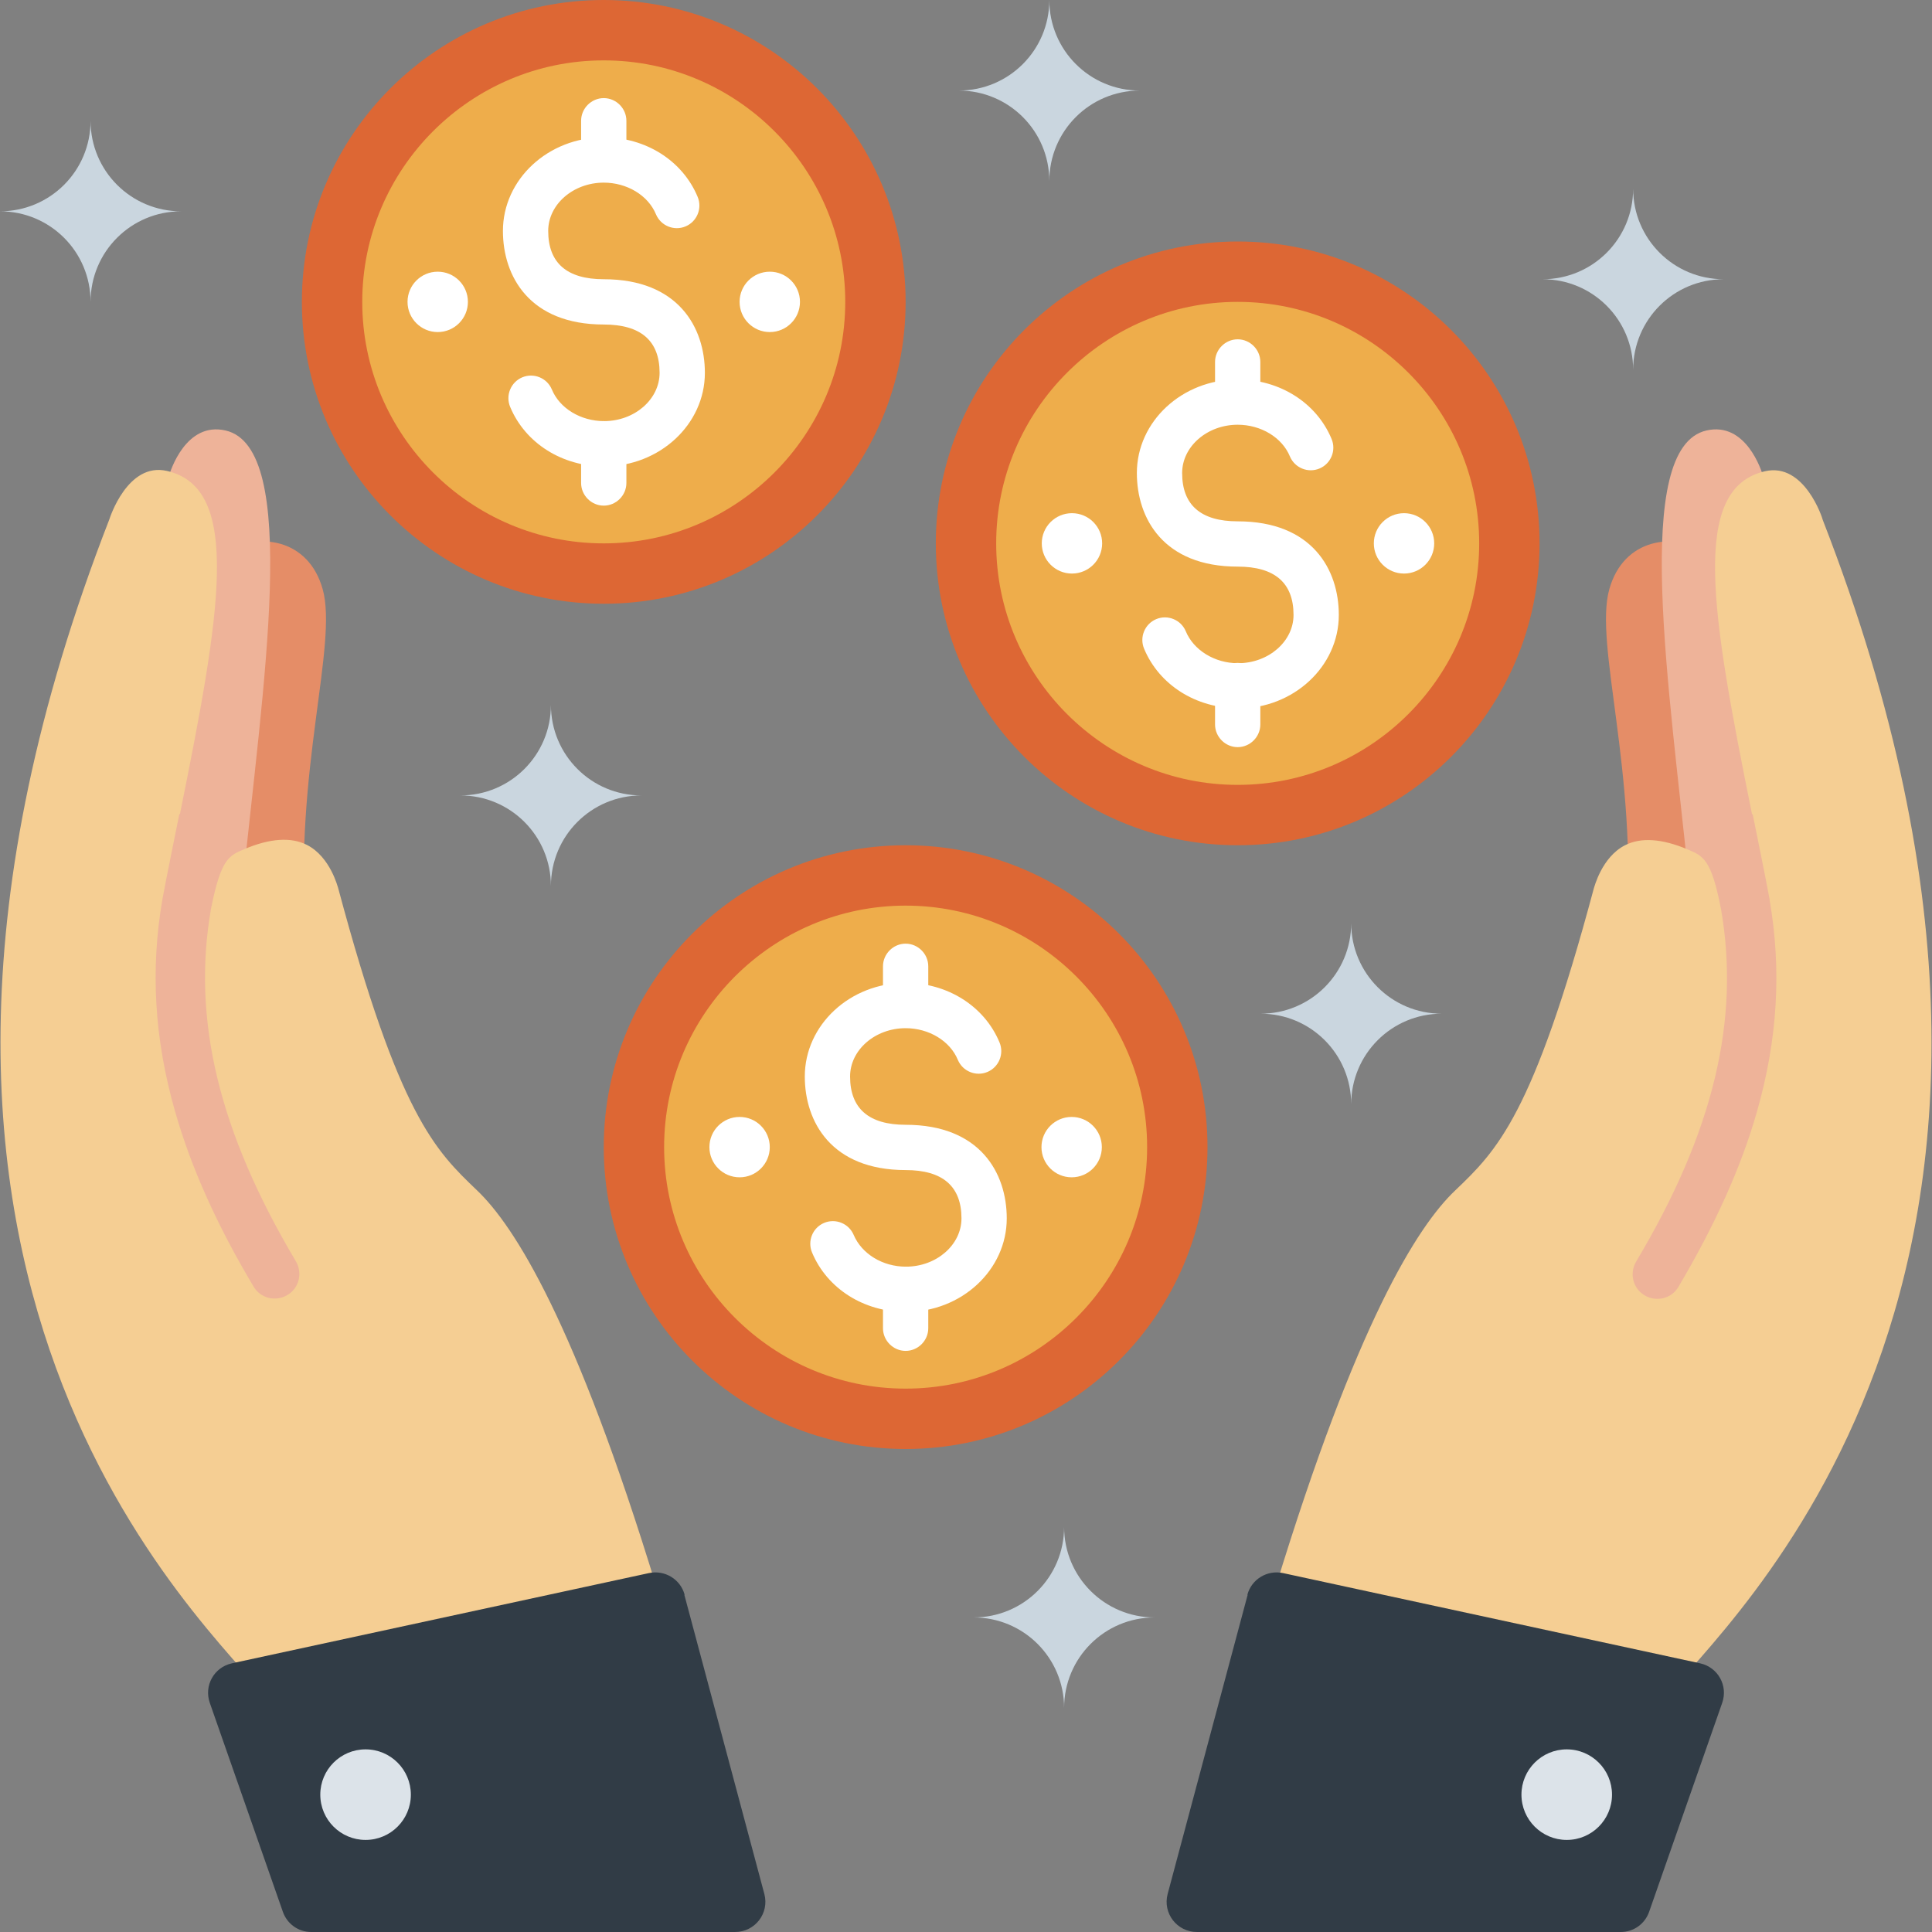 <svg xmlns="http://www.w3.org/2000/svg" id="Layer_141" viewBox="0 0 64 64"><rect x="0" y="0" width="64" height="64" fill="#808080" stroke="none"/><defs><style>.cls-1{fill:#f5ce93;}.cls-1,.cls-2,.cls-3,.cls-4,.cls-5,.cls-6,.cls-7,.cls-8,.cls-9{stroke-width:0px;}.cls-2{fill:#e58d67;}.cls-3{fill:#dce3e9;}.cls-4{fill:#eeb399;}.cls-5{fill:#dd6734;}.cls-6{fill:#eead4b;}.cls-7{fill:#313c46;}.cls-8{fill:#cad6df;}.cls-9{fill:#fff;}</style></defs><g id="Hifis"><g id="Group"><g id="Financial-Services"><circle id="Oval" class="cls-6" cx="20" cy="10" r="9"></circle><path id="Path" class="cls-9" d="M20.01,15.45c-1.39,0-2.61-.77-3.11-1.97-.16-.38.02-.82.4-.98.38-.16.82.02.98.4.26.63.96,1.05,1.73,1.05,1.01,0,1.84-.72,1.84-1.6,0-1.06-.62-1.6-1.85-1.6-2.46,0-3.34-1.6-3.34-3.1,0-1.71,1.5-3.1,3.34-3.1,1.39,0,2.61.77,3.11,1.97.16.38-.02.82-.4.98-.38.16-.82-.02-.98-.4-.26-.63-.96-1.05-1.73-1.05-1.01,0-1.84.72-1.84,1.6,0,1.06.62,1.6,1.84,1.6,2.47,0,3.35,1.6,3.35,3.1,0,1.71-1.5,3.1-3.34,3.1Z"></path><path id="Path-2" class="cls-9" d="M20,6.04c-.41,0-.75-.34-.75-.75v-1.29c0-.41.34-.75.75-.75s.75.34.75.75v1.29c0,.41-.34.75-.75.75Z"></path><path id="Path-3" class="cls-9" d="M20,16.75c-.41,0-.75-.34-.75-.75v-1.3c0-.41.34-.75.75-.75s.75.34.75.75v1.3c0,.41-.34.75-.75.75Z"></path><circle id="Oval-2" class="cls-9" cx="25.5" cy="10" r="1"></circle><circle id="Oval-3" class="cls-9" cx="14.5" cy="10" r="1"></circle><circle id="Oval-4" class="cls-6" cx="41" cy="18" r="9"></circle><path id="Path-4" class="cls-9" d="M41.01,23.46c-1.39,0-2.61-.77-3.11-1.97-.16-.38.02-.82.4-.98.38-.16.82.02.98.4.26.63.96,1.06,1.73,1.06,1.01,0,1.84-.72,1.84-1.6,0-1.06-.62-1.6-1.85-1.6-2.46,0-3.34-1.6-3.34-3.1,0-1.71,1.5-3.1,3.34-3.1,1.39,0,2.61.77,3.11,1.97.16.38-.02.82-.4.98-.38.16-.82-.02-.98-.4-.26-.63-.96-1.05-1.73-1.05-1.01,0-1.84.72-1.84,1.6,0,1.06.62,1.6,1.84,1.6,2.47,0,3.35,1.6,3.35,3.1,0,1.71-1.5,3.1-3.34,3.1Z"></path><path id="Path-5" class="cls-9" d="M41,14.04c-.41,0-.75-.34-.75-.75v-1.3c0-.41.34-.75.75-.75s.75.34.75.75v1.3c0,.41-.34.75-.75.75Z"></path><path id="Path-6" class="cls-9" d="M41,24.75c-.41,0-.75-.34-.75-.75v-1.29c0-.41.34-.75.75-.75s.75.34.75.75v1.29c0,.41-.34.75-.75.75Z"></path><circle id="Oval-5" class="cls-9" cx="46.51" cy="18" r="1"></circle><circle id="Oval-6" class="cls-9" cx="35.51" cy="18" r="1"></circle><circle id="Oval-7" class="cls-6" cx="30" cy="38" r="9"></circle><path id="Shape" class="cls-5" d="M30,10c0-5.52-4.48-10-10-10s-10,4.48-10,10,4.48,10,10,10,10-4.48,10-10ZM20,18c-4.41,0-8-3.59-8-8S15.59,2,20,2s8,3.59,8,8-3.59,8-8,8Z"></path><path id="Shape-2" class="cls-5" d="M41,8c-5.52,0-10,4.48-10,10s4.48,10,10,10,10-4.48,10-10-4.48-10-10-10ZM41,26c-4.41,0-8-3.59-8-8s3.59-8,8-8,8,3.59,8,8-3.59,8-8,8Z"></path><path id="Shape-3" class="cls-5" d="M30,28c-5.52,0-10,4.48-10,10s4.48,10,10,10,10-4.48,10-10-4.48-10-10-10ZM30,46c-4.41,0-8-3.59-8-8s3.59-8,8-8,8,3.59,8,8-3.59,8-8,8Z"></path><path id="Path-7" class="cls-9" d="M30.01,43.46c-1.39,0-2.61-.77-3.11-1.97-.16-.38.02-.82.4-.98.38-.16.82.02.98.4.27.63.96,1.05,1.73,1.05,1.01,0,1.84-.72,1.84-1.6,0-1.06-.62-1.6-1.85-1.6-2.46,0-3.34-1.6-3.34-3.1,0-1.71,1.5-3.1,3.34-3.1,1.39,0,2.61.77,3.11,1.97.16.38-.02.82-.4.98-.38.16-.82-.02-.98-.4-.26-.63-.96-1.05-1.73-1.05-1.01,0-1.84.72-1.84,1.6,0,1.06.62,1.6,1.84,1.6,2.47,0,3.35,1.6,3.35,3.1,0,1.71-1.5,3.1-3.34,3.1Z"></path><path id="Path-8" class="cls-9" d="M30,34.05c-.41,0-.75-.34-.75-.75v-1.29c0-.41.34-.75.75-.75s.75.34.75.75v1.29c0,.41-.34.75-.75.75Z"></path><path id="Path-9" class="cls-9" d="M30,44.75c-.41,0-.75-.34-.75-.75v-1.29c0-.41.34-.75.75-.75s.75.34.75.75v1.29c0,.41-.34.75-.75.75Z"></path><circle id="Oval-8" class="cls-9" cx="35.5" cy="38" r="1"></circle><circle id="Oval-9" class="cls-9" cx="24.5" cy="38" r="1"></circle><path id="Path-10" class="cls-2" d="M56.7,18.33l.86,5.38,1.34,8.76-4.77,13.96-3.1-3.11,2.84-12.57c.39-5.16-1.07-9.41-.56-11.23.47-1.68,2.12-1.93,3.4-1.2Z"></path><path id="Path-11" class="cls-4" d="M55.98,29.49c.09.92-1.44,1.96-1.82,4.38,0,0-5.4,10.26-8.08,19.03,0,.01,7.13,2.04,7.13,2.04,1.84-2.44,15.22-13.84,5.23-39.07,0-.02-.02-.05-.03-.08-.05-.19-.57-1.83-1.88-1.53-2.49.57-1.24,8.41-.55,15.23Z"></path><path id="Path-12" class="cls-1" d="M58.06,26.97c.18.91.38,1.85.56,2.82h0s0,.01,0,.02c.4,2.31.27,4.61-.42,7.02-.53,1.86-1.4,3.77-2.6,5.8-.23.39-.73.51-1.12.28-.39-.23-.51-.73-.28-1.12,2.56-4.29,3.45-8.01,2.81-11.68h0c-.32-1.64-.58-1.75-1.1-1.97-.85-.36-1.55-.41-2.08-.14-.78.4-1.02,1.41-1.03,1.42-2.02,7.55-3.22,8.7-4.6,10.02-1.25,1.19-3.27,4.39-5.95,13.16,0,.01,12.9,3.69,12.9,3.69,1.84-2.44,15.07-13.78,5.23-39.07,0-.03-.6-1.91-1.91-1.61-2.49.57-1.78,4.69-.43,11.37Z"></path><path id="Path-13" class="cls-7" d="M41.33,52.83l-2.65,9.91c-.17.64.31,1.26.97,1.26h14.04c.43,0,.8-.27.94-.67l2.42-6.92c.2-.57-.14-1.18-.73-1.31l-13.82-2.99c-.52-.11-1.04.2-1.18.72Z"></path><circle id="Oval-10" class="cls-3" cx="51.9" cy="59.45" r="1.5"></circle><path id="Path-14" class="cls-2" d="M7.3,18.33l-.86,5.38-1.34,8.76,4.77,13.96,3.1-3.11-2.84-12.57c-.39-5.16,1.07-9.41.56-11.23-.47-1.68-2.12-1.93-3.4-1.2Z"></path><path id="Path-15" class="cls-4" d="M8.02,29.49c-.09.92,1.44,1.96,1.82,4.38,0,0,5.4,10.26,8.08,19.03,0,.01-7.13,2.04-7.13,2.04-1.84-2.44-15.22-13.84-5.23-39.07.01-.02.02-.05.03-.08.05-.19.57-1.83,1.88-1.53,2.49.57,1.24,8.41.55,15.23Z"></path><path id="Path-16" class="cls-1" d="M5.94,26.97c-.18.91-.38,1.85-.56,2.82,0,0,0,0,0,0h0c-.4,2.32-.27,4.62.42,7.03.53,1.86,1.39,3.77,2.6,5.8.23.39.73.51,1.12.28.39-.23.51-.73.28-1.12-2.55-4.29-3.45-8.01-2.81-11.68h0c.33-1.64.58-1.75,1.1-1.97.85-.36,1.55-.41,2.08-.14.78.4,1.02,1.41,1.03,1.42,2.02,7.55,3.22,8.7,4.6,10.02,1.25,1.19,3.27,4.39,5.95,13.16,0,.01-12.9,3.69-12.9,3.69-1.84-2.44-15.07-13.78-5.23-39.07.01-.03.6-1.91,1.91-1.61,2.49.57,1.78,4.69.43,11.37Z"></path><path id="Path-17" class="cls-7" d="M22.67,52.83l2.65,9.91c.17.64-.31,1.26-.97,1.26h-14.04c-.43,0-.8-.27-.94-.67l-2.42-6.92c-.2-.57.14-1.18.73-1.31l13.82-2.99c.52-.11,1.04.2,1.18.72Z"></path><circle id="Oval-11" class="cls-3" cx="12.11" cy="59.45" r="1.5"></circle><path id="Path-18" class="cls-8" d="M15.25,26.35c1.66,0,3,1.34,3,3,0-1.66,1.34-3,3-3-1.66,0-3-1.34-3-3,0,1.66-1.34,3-3,3Z"></path><path id="Path-19" class="cls-8" d="M41.76,33.58c1.66,0,3,1.34,3,3,0-1.66,1.34-3,3-3-1.66,0-3-1.34-3-3,0,1.66-1.34,3-3,3Z"></path><path id="Path-20" class="cls-8" d="M32.25,53.58c1.66,0,3,1.34,3,3,0-1.66,1.34-3,3-3-1.66,0-3-1.34-3-3,0,1.66-1.34,3-3,3Z"></path><path id="Path-21" class="cls-8" d="M31.76,3c1.66,0,3,1.34,3,3,0-1.66,1.34-3,3-3-1.66,0-3-1.34-3-3,0,1.66-1.34,3-3,3Z"></path><path id="Path-22" class="cls-8" d="M51.1,9.25c1.66,0,3,1.34,3,3,0-1.66,1.34-3,3-3-1.66,0-3-1.34-3-3,0,1.66-1.34,3-3,3Z"></path><path id="Path-23" class="cls-8" d="M0,7c1.66,0,3,1.34,3,3,0-1.66,1.34-3,3-3-1.66,0-3-1.34-3-3,0,1.66-1.34,3-3,3Z"></path></g></g></g></svg>